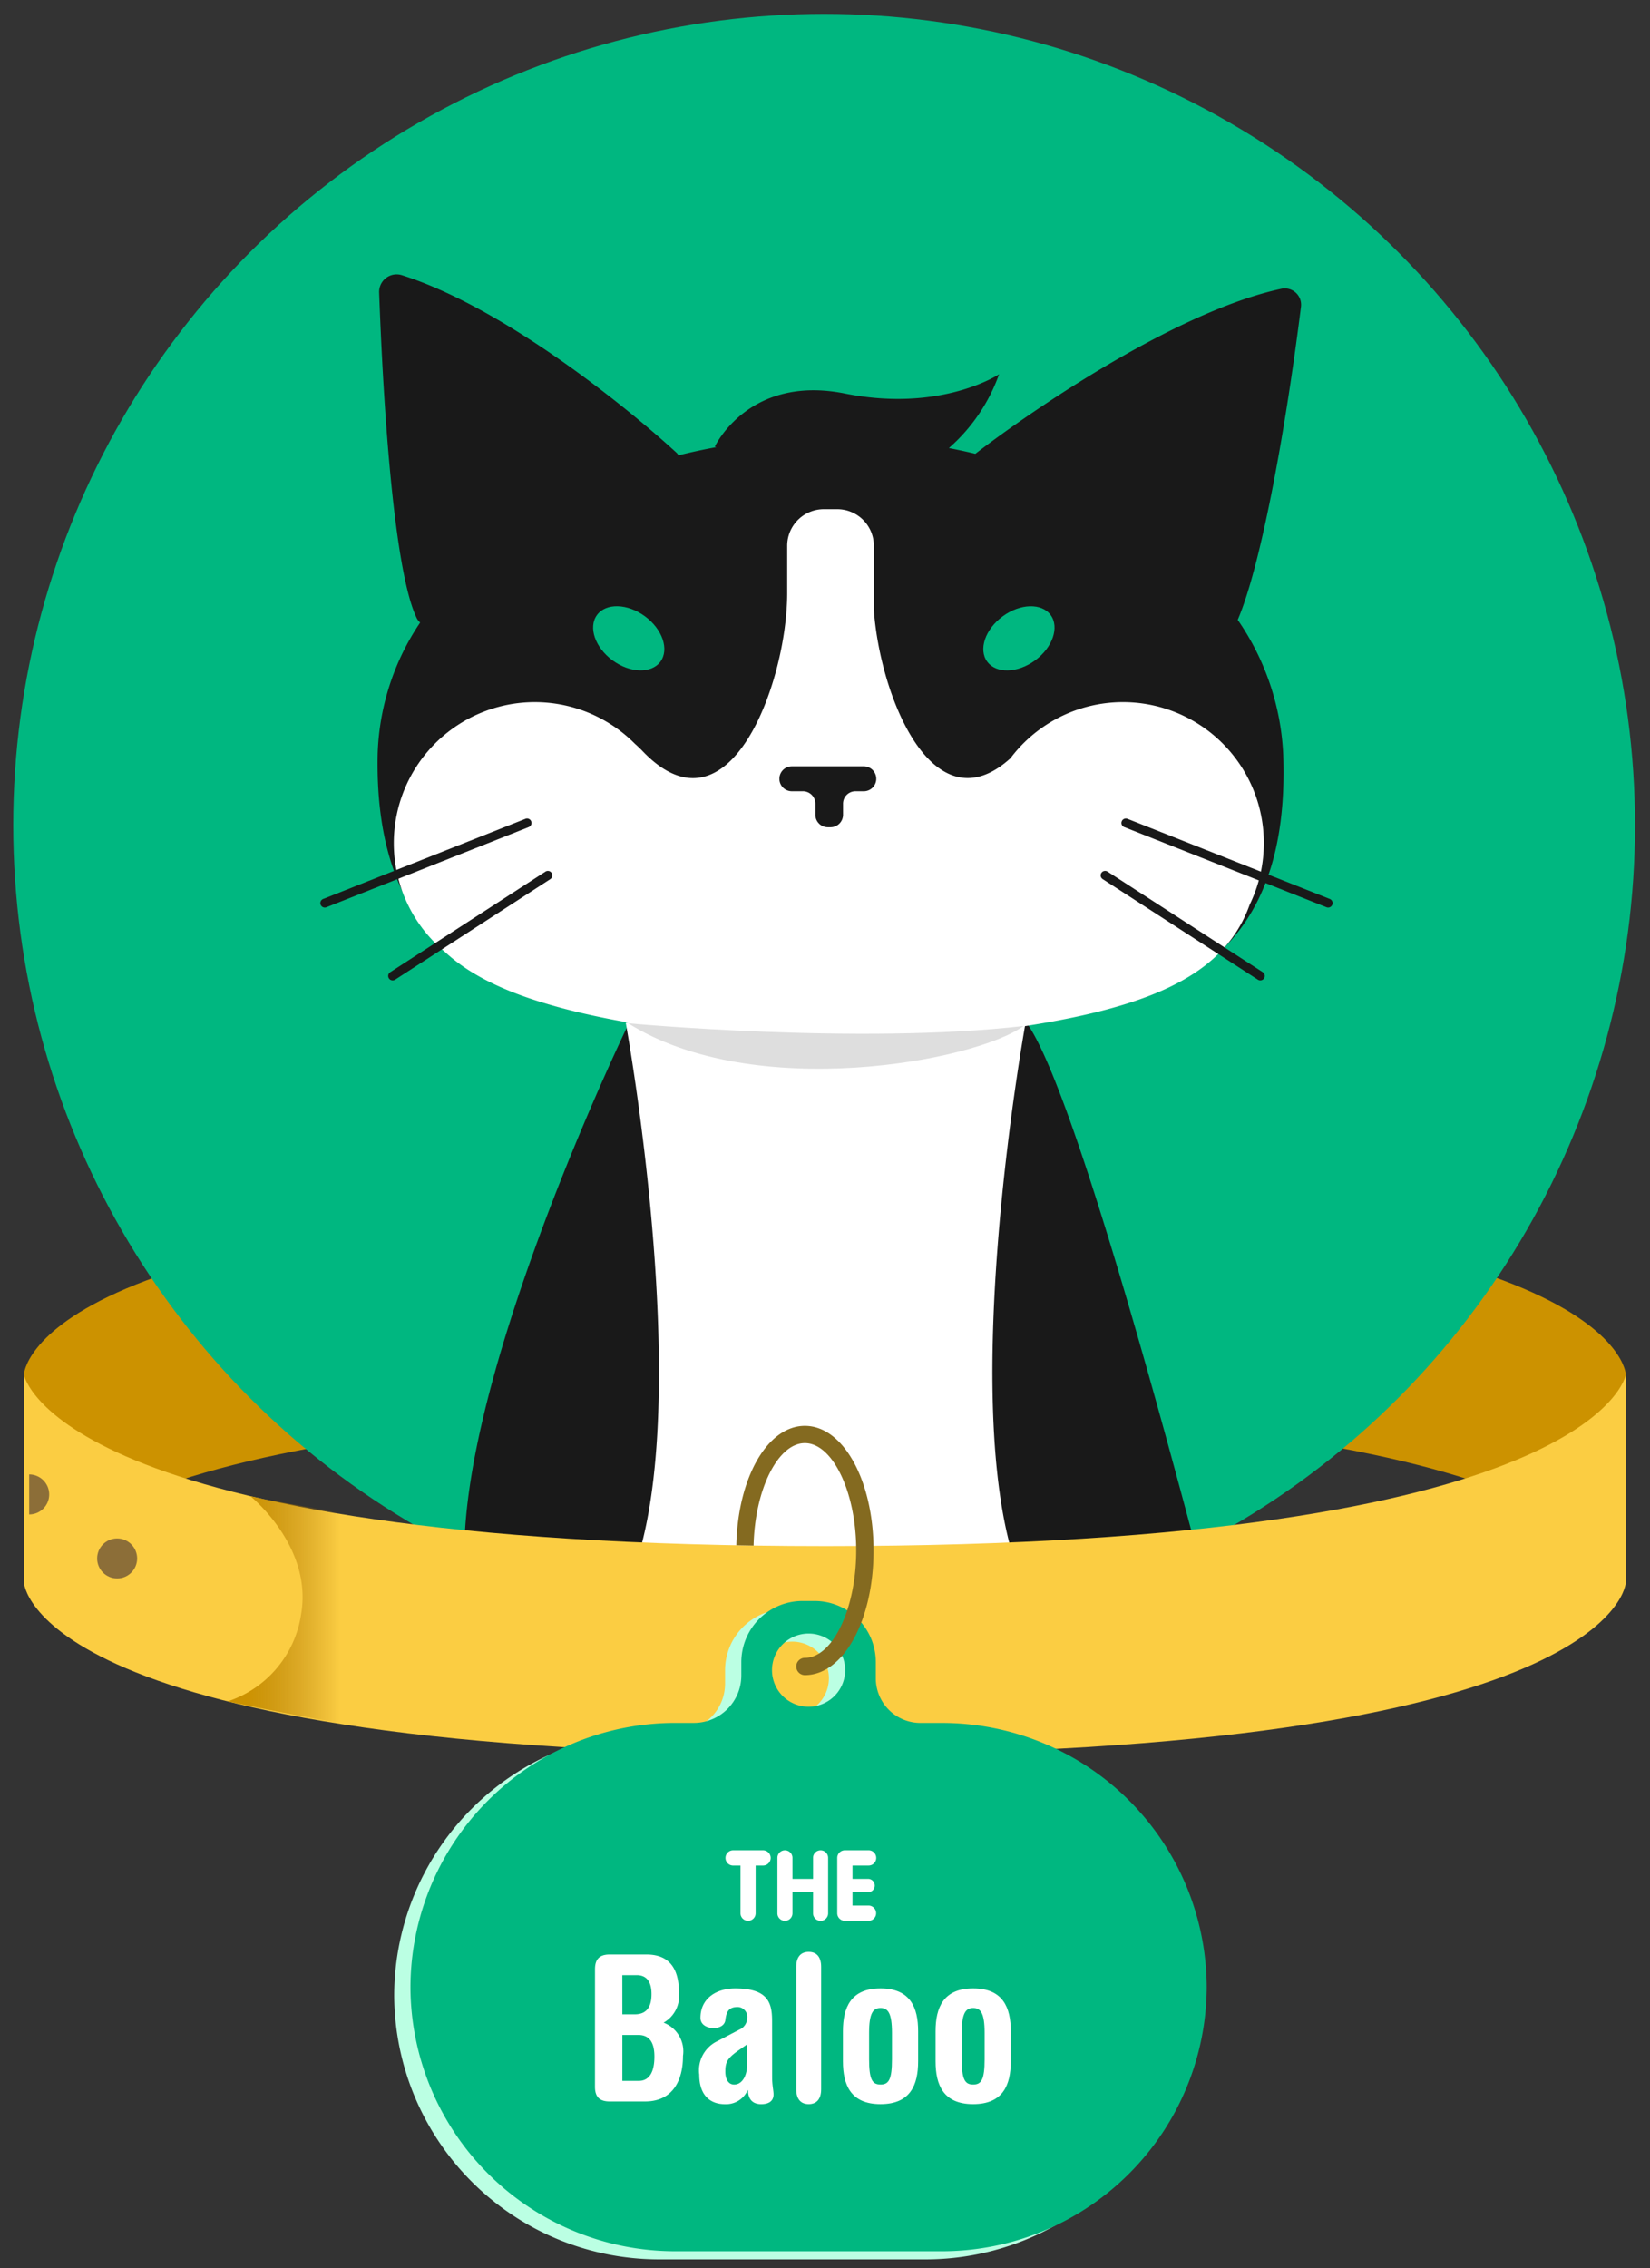 <svg id="Baloo" xmlns="http://www.w3.org/2000/svg" xmlns:xlink="http://www.w3.org/1999/xlink" viewBox="0 0 100.917 138.667"><rect x="0" y="0" width="100.917" height="138.667" fill="#333333" stroke="none"/><defs><linearGradient id="baloo-shadow" x1="29.679" y1="98.767" x2="13.922" y2="98.767" gradientUnits="userSpaceOnUse"><stop offset="0.565" stop-color="#a16a00" stop-opacity="0"/><stop offset="0.927" stop-color="#cc9200"/></linearGradient></defs><title>Baloo-clean</title><path id="collar-back" d="M1.461,96.739v-12.7s.363-10.524,48.989-10.524S99.44,84.039,99.44,84.039v12.7s-1.7-10.484-48.931-10.484S1.461,96.739,1.461,96.739Z" fill="#cc9200"/><g id="photo"><circle cx="50.405" cy="50.445" r="49.595" fill="#00b780"/><path d="M78.367,17.655c-6.844,1.472-16.189,8.132-18.712,10.089q-.8-.192-1.619-.351a10.834,10.834,0,0,0,3.069-4.512s-3.536,2.357-9.428,1.179S43.722,27.3,43.722,27.3l.081.039q-1.176.216-2.307.5a.983.983,0,0,0-.087-.128c-2.371-2.2-10.236-8.792-16.826-10.886a1.072,1.072,0,0,0-1.394,1.057c.324,8.872,1.071,17.461,2.318,19.947a1.026,1.026,0,0,0,.19.233,15.182,15.182,0,0,0-2.6,8.091c-.215,11.6,6.474,15.207,16.038,16.314-.453.114-.717.185-.717.185S24.866,90.646,29.285,99.779s46.551,5.3,46.551,5.3S66.7,68.254,62.873,62.656c-.029-.042-.067-.077-.1-.117,9.486-1.007,16.137-4.471,15.712-16.382A15.7,15.7,0,0,0,75.7,37.895c1.348-3.117,2.85-11.007,3.871-19.144A1,1,0,0,0,78.367,17.655Z" fill="#191919"/><ellipse cx="38.455" cy="39.025" rx="1.672" ry="2.407" transform="translate(-15.76 46.932) rotate(-53.72)" fill="#00b780"/><ellipse cx="62.319" cy="39.025" rx="2.407" ry="1.672" transform="translate(-11.011 44.443) rotate(-36.28)" fill="#00b780"/><path d="M62.726,62.531,50.793,59.562v-.147l-.295.073-.295-.073v.147L38.272,62.531s4.567,24.985,0,34.652c7.5,4.526,10.746,5.869,11.932,6.263v.163a2.371,2.371,0,0,0,.295-.071,2.373,2.373,0,0,0,.295.071v-.163c1.187-.394,4.429-1.737,11.932-6.263C58.159,87.516,62.726,62.531,62.726,62.531Z" fill="#fff"/><path d="M76.436,55.3A8.616,8.616,0,0,0,61.8,46.359c-4.7,4.258-7.96-3.684-8.353-9.047V33.365a2.24,2.24,0,0,0-2.234-2.234H50.9a5.84,5.84,0,0,0-.245,0h-.275a2.24,2.24,0,0,0-2.234,2.234v2.9c0,5.435-3.536,15.2-8.839,9.662-.157-.164-.321-.318-.487-.465a8.625,8.625,0,1,0-11.6,12.74c3.649,3.391,11.2,4.724,23.535,5.8v0l.021,0,.019,0v0C66.373,62.783,74.294,61.3,76.436,55.3Z" fill="#fff"/><path d="M38.418,62.56s14.164,1.324,24.183.167C59.655,64.88,46.146,67.412,38.418,62.56Z" fill="#888" opacity="0.27"/><path d="M19.865,55.486a.272.272,0,0,1-.1-.525l12.371-4.9a.272.272,0,0,1,.2.506l-12.371,4.9A.273.273,0,0,1,19.865,55.486Z" fill="#191919"/><path d="M24.015,59.938a.272.272,0,0,1-.149-.5l9.493-6.147a.272.272,0,0,1,.3.457l-9.493,6.147A.272.272,0,0,1,24.015,59.938Z" fill="#191919"/><path d="M81.232,55.486a.273.273,0,0,1-.1-.019l-12.371-4.9a.272.272,0,0,1,.2-.506l12.371,4.9a.272.272,0,0,1-.1.525Z" fill="#191919"/><path d="M77.081,59.938a.272.272,0,0,1-.148-.044l-9.492-6.147a.272.272,0,0,1,.3-.457l9.492,6.147a.272.272,0,0,1-.149.5Z" fill="#191919"/><path d="M48.432,46.851h4.4a.762.762,0,0,1,.762.762h0a.762.762,0,0,1-.762.762h-.508a.762.762,0,0,0-.762.762v.677a.762.762,0,0,1-.762.762h-.169a.762.762,0,0,1-.762-.762v-.677a.762.762,0,0,0-.762-.762h-.677a.762.762,0,0,1-.762-.762h0A.762.762,0,0,1,48.432,46.851Z" fill="#191919"/></g><g id="collar-front"><path d="M1.461,84.039v12.7s.363,10.524,48.989,10.524S99.44,96.739,99.44,96.739v-12.7s-1.7,10.484-48.931,10.484S1.461,84.039,1.461,84.039Z" fill="#fbcd42"/><circle cx="7.165" cy="95.28" r="1.223" fill="#190c2d" opacity="0.49"/><path d="M1.785,90.144a1.223,1.223,0,1,1,0,2.446" fill="#190c2d" opacity="0.49"/><path d="M15.315,91.471s3.833,3.076,3.1,7.233a6.637,6.637,0,0,1-4.493,5.316s7.18,1.552,11.706,2.031,4.036-12.238,4.036-12.238S17.6,92.063,15.315,91.471Z" fill="url(#baloo-shadow)"/></g><g id="tag"><path d="M56.658,105.833H55.3a2.728,2.728,0,0,1-2.728-2.728v-1a3.738,3.738,0,0,0-3.727-3.727h-.771a3.738,3.738,0,0,0-3.727,3.727v.832a2.9,2.9,0,0,1-2.895,2.895H40.26a16.2,16.2,0,0,0-16.15,16.15h0a16.2,16.2,0,0,0,16.15,16.15h16.4a16.2,16.2,0,0,0,16.15-16.15h0A16.2,16.2,0,0,0,56.658,105.833Zm-8.553-5.439a2.237,2.237,0,1,1-1.855,1.856A2.238,2.238,0,0,1,48.106,100.394Z" fill="#bbffe3"/><path d="M57.652,105.336H56.294a2.728,2.728,0,0,1-2.728-2.728v-1a3.738,3.738,0,0,0-3.727-3.727h-.771a3.738,3.738,0,0,0-3.727,3.727v.832a2.9,2.9,0,0,1-2.895,2.895H41.254a16.2,16.2,0,0,0-16.15,16.15h0a16.2,16.2,0,0,0,16.15,16.15h16.4a16.2,16.2,0,0,0,16.15-16.15h0A16.2,16.2,0,0,0,57.652,105.336ZM49.1,99.9a2.237,2.237,0,1,1-1.855,1.856A2.238,2.238,0,0,1,49.1,99.9Z" fill="#00b780"/><path d="M36.392,120.393c0-.624.287-.9.9-.9h2.247c1.448,0,1.985.923,1.985,2.321a1.872,1.872,0,0,1-.937,1.847,1.879,1.879,0,0,1,1.186,2.035c0,1.46-.6,2.783-2.322,2.783H37.29c-.612,0-.9-.274-.9-.9Zm1.672,2.758h.761c.687,0,1.023-.411,1.023-1.235,0-.849-.375-1.161-.9-1.161h-.886Zm0,4.069h1c.624,0,.961-.5.961-1.485,0-.724-.212-1.323-.986-1.323h-.974Z" fill="#fff"/><path d="M47.225,127.033c0,.438.087.8.087,1.012,0,.4-.274.6-.761.6-.412,0-.8-.2-.8-.861l-.025.013a1.447,1.447,0,0,1-1.386.849c-.9,0-1.573-.536-1.573-1.81a1.977,1.977,0,0,1,1.086-2.034l1.361-.712a.786.786,0,0,0,.487-.712.6.6,0,0,0-.587-.674c-.524,0-.687.263-.749.8-.037.3-.324.487-.724.487-.337,0-.8-.162-.8-.624,0-1.174.948-1.8,2.122-1.8,2.035,0,2.259.9,2.259,2ZM45.7,124.986l-.537.375c-.674.474-.8.711-.8,1.285,0,.512.212.8.537.8.5,0,.8-.549.8-1.261Z" fill="#fff"/><path d="M48.7,120.243c0-.624.3-.911.761-.911s.762.287.762.911v7.489c0,.624-.3.911-.762.911s-.761-.287-.761-.911Z" fill="#fff"/><path d="M51.555,124.187c0-1.447.475-2.621,2.3-2.621s2.3,1.174,2.3,2.621v1.835c0,1.448-.475,2.621-2.3,2.621s-2.3-1.173-2.3-2.621Zm1.6,1.71c0,1.248.2,1.548.7,1.548s.7-.3.7-1.548v-1.609c0-1.224-.25-1.523-.7-1.523s-.7.3-.7,1.523Z" fill="#fff"/><path d="M57.221,124.187c0-1.447.474-2.621,2.3-2.621s2.3,1.174,2.3,2.621v1.835c0,1.448-.474,2.621-2.3,2.621s-2.3-1.173-2.3-2.621Zm1.6,1.71c0,1.248.2,1.548.7,1.548s.7-.3.7-1.548v-1.609c0-1.224-.249-1.523-.7-1.523s-.7.3-.7,1.523Z" fill="#fff"/><path d="M47.137,113.589a.469.469,0,0,1-.472.466h-.449v2.915a.463.463,0,1,1-.927,0v-2.915h-.449a.466.466,0,1,1,0-.933h1.824A.469.469,0,0,1,47.137,113.589Z" fill="#fff"/><path d="M50.649,113.583v3.392a.46.46,0,1,1-.921,0v-1.288H48.469v1.288a.46.46,0,1,1-.921,0v-3.392a.46.46,0,1,1,.921,0v1.288h1.259v-1.288a.46.46,0,1,1,.921,0Z" fill="#fff"/><path d="M53.585,116.974a.465.465,0,0,1-.46.461H51.674a.467.467,0,0,1-.467-.461v-3.392a.467.467,0,0,1,.467-.461h1.451a.466.466,0,0,1,0,.933H52.14v.816h.933a.408.408,0,1,1,0,.815H52.14v.816h.985A.468.468,0,0,1,53.585,116.974Z" fill="#fff"/></g><g id="tag-ring"><path d="M45.035,94.473c.089-4.12,1.9-7.3,4.193-7.3,2.353,0,4.2,3.347,4.2,7.62s-1.843,7.62-4.2,7.62a.528.528,0,1,1,0-1.056c1.7,0,3.14-3.006,3.14-6.564s-1.438-6.564-3.14-6.564c-1.654,0-3.059,2.839-3.137,6.264" fill="#846a20"/></g></svg>